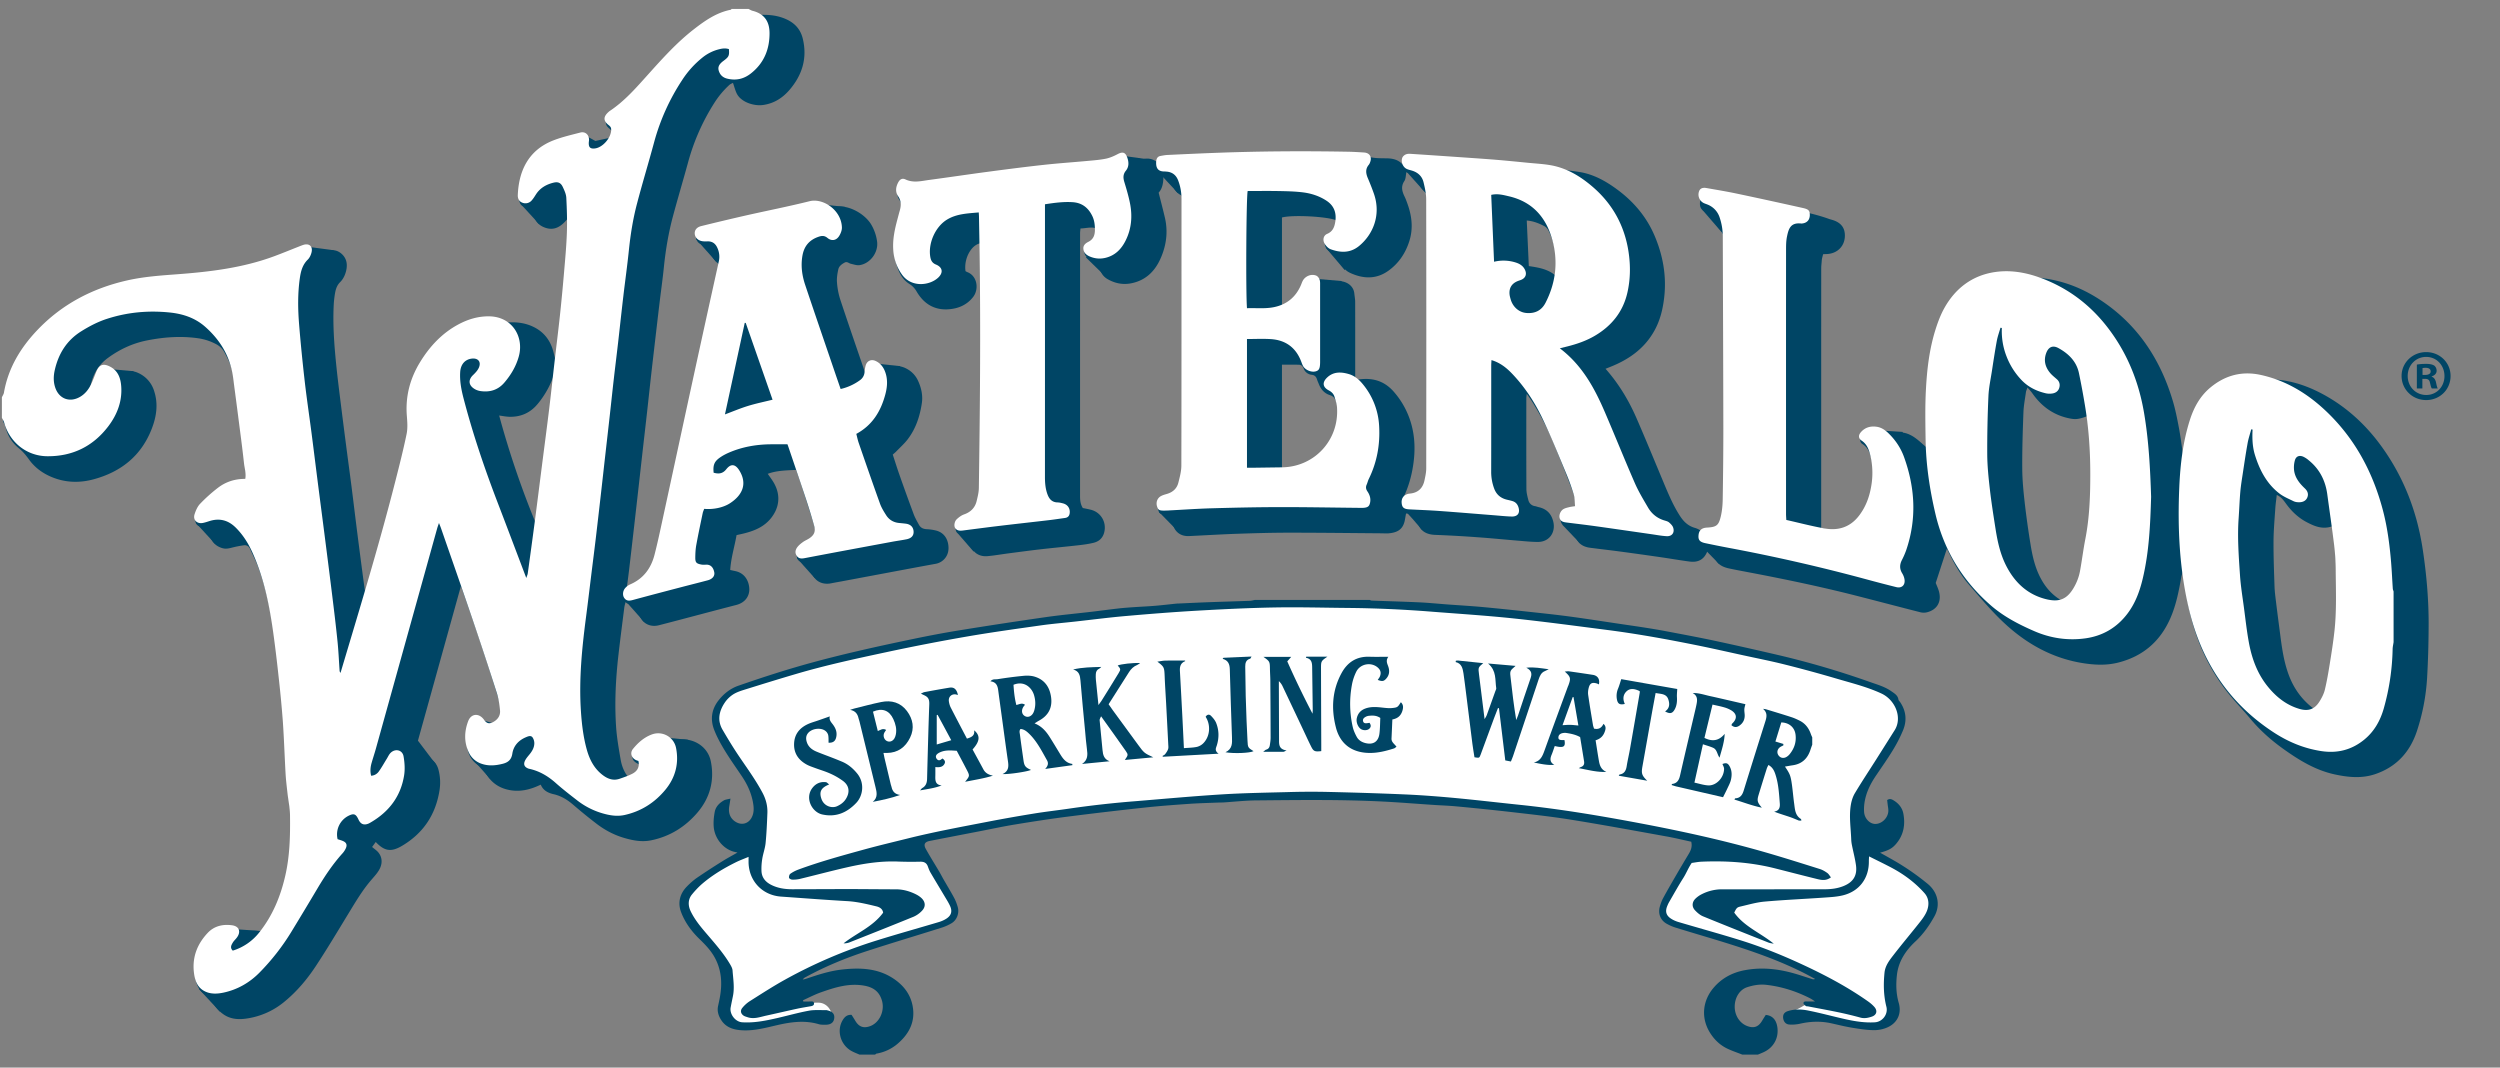 <?xml version="1.0" encoding="UTF-8"?> <svg xmlns="http://www.w3.org/2000/svg" width="198.422" height="84.735" viewBox="0 0 198.422 84.735"><rect x="0" y="0" width="198.422" height="84.735" fill="#808080" stroke="none"/><defs><clipPath id="vryfa"><path d="M.15 83.702V.707H194.5v82.995z"></path></clipPath></defs><g><g><g><g></g><g clip-path="url(#vryfa)"><path fill="#fff" d="M99.61 47.805h9.19c.154.022.308.057.463.063 1.21.047 2.421.07 3.63.138 1.174.066 2.345.176 3.517.269.874.069 1.75.125 2.62.215 1.348.14 2.693.295 4.037.462 1.358.168 2.714.352 4.07.541.912.128 1.823.275 2.734.42 1 .16 2.003.306 2.997.498 1.546.298 3.089.615 4.626.952 2.074.456 4.153.897 6.188 1.508 1.72.516 3.428 1.071 5.136 1.627.754.244 1.439.55 1.84 1.346.348.69.5 1.341.189 2.048-.23.522-.487 1.037-.784 1.524-.415.68-.883 1.326-1.317 1.994-.2.306-.394.619-.553.947-.324.668-.505 1.372-.443 2.124.05.606.505 1.087 1.054 1.108.644.025 1.244-.526 1.263-1.175.007-.254-.024-.51-.039-.782.36.16.597.405.75.737.167.362.17.743.136 1.126-.084.957-.682 1.677-1.59 1.926-.046.012-.098.008-.14.026-.172.076-.212.249-.082.386.063.067.15.114.231.16.385.221.773.436 1.157.658.867.5 1.69 1.067 2.441 1.726.664.583.876 1.39.449 2.184-.418.777-.917 1.487-1.57 2.084-1.166 1.062-1.619 2.398-1.485 3.947.032.362.116.721.191 1.079.152.718-.18 1.482-.805 1.712-.478.175-.987.28-1.502.191a33.609 33.609 0 0 1-2.101-.41c-1.147-.271-2.29-.389-3.446-.066-.15.042-.317.028-.475.036-.217.01-.376-.083-.44-.292-.073-.237.085-.35.268-.44.355-.176.724-.33 1.062-.536.2-.12.383-.195.617-.184.191.01.453.099.51-.2.048-.25-.191-.302-.35-.389-.803-.433-1.657-.73-2.54-.945-.78-.19-1.569-.255-2.365-.092-.302.062-.58.165-.82.363-.853.707-.942 2.311.174 3.076.616.422 1.374.249 1.757-.397.07-.118.154-.228.234-.346.422.184.533.536.578.9.118.954-.66 1.798-1.696 1.855-1.057.057-2-.283-2.746-1.006-.993-.962-1.377-2.283-.503-3.64.62-.963 1.555-1.442 2.629-1.664 1.291-.268 2.565-.088 3.82.272.149.043.265.084.299.258.055.283.278.392.526.406.406.023.782.117 1.146.3.238.118.407.06.493-.113.084-.166.027-.334-.208-.469-.205-.117-.436-.19-.652-.288-.081-.037-.202-.075-.223-.14-.077-.235-.287-.29-.465-.378a30.496 30.496 0 0 0-4.317-1.77c-1.936-.622-3.882-1.21-5.822-1.819a3.809 3.809 0 0 1-.743-.306c-.446-.253-.603-.682-.452-1.175a3.32 3.32 0 0 1 .243-.619 49.7 49.7 0 0 1 .855-1.489c.21-.355.44-.698.646-1.054.2-.343.366-.706.574-1.043.16-.26.193-.535.19-.824-.002-.2-.098-.33-.3-.372-.326-.069-.65-.143-.977-.205-1.197-.23-2.394-.468-3.594-.681-1.644-.292-3.289-.584-4.939-.837-1.304-.2-2.616-.356-3.927-.508-1.47-.17-2.943-.316-4.415-.464-.49-.05-.984-.067-1.476-.11-.536-.047-1.07-.123-1.607-.156-.827-.05-1.655-.077-2.483-.112-1.48-.061-2.961-.17-4.442-.17-2.533-.004-5.068-.105-7.601.072-1 .07-2.003.078-3.004.115a3.63 3.63 0 0 0-.19.01c-.63.056-1.259.118-1.889.166-.664.051-1.331.078-1.995.137-.761.066-1.52.148-2.28.237-1.804.211-3.612.394-5.41.656-1.978.288-3.947.635-5.915.986-1.466.26-2.924.566-4.385.855-.303.06-.462.221-.431.517.022.211.11.428.216.616.343.607.712 1.2 1.063 1.802.352.605.701 1.21 1.034 1.826.128.236.23.492.295.75.04.157.014.345-.03.506-.128.472-.514.66-.937.79-.957.293-1.913.59-2.874.871-2.856.832-5.65 1.825-8.313 3.167-.185.093-.375.176-.554.28-.264.154-.296.353-.124.652.137.237.312.288.56.129.24-.155.458-.344.695-.506.166-.114.335-.25.523-.3.752-.2 1.503-.434 2.27-.533.949-.123 1.908-.1 2.829.248 1.01.381 1.818.987 2.233 2.021.167.418.255.848.178 1.308-.33 1.972-2.3 2.955-3.835 2.785-.998-.11-1.698-.96-1.564-1.876.053-.36.173-.703.588-.87.09.141.168.257.24.377.378.631 1.159.785 1.766.351 1.028-.734.943-2.102.416-2.767-.223-.281-.483-.527-.848-.581-.5-.075-1.01-.174-1.51-.149-.68.035-1.338.24-1.999.42-.795.219-1.462.784-2.32.82-.08.004-.21.171-.215.268-.006.097.096.262.185.291.353.114.753.177 1.062-.035.258-.176.503-.171.765-.16.572.022 1.04.552 1.01 1.12-.013.267-.14.416-.412.423a2.358 2.358 0 0 1-.613-.06 6.003 6.003 0 0 0-2.374-.095c-.641.102-1.27.28-1.911.394-.546.097-1.099.202-1.65.21-.486.008-.987-.076-1.376-.433-.453-.415-.61-.926-.43-1.516.238-.78.22-1.574.125-2.364-.13-1.076-.7-1.928-1.476-2.651-.636-.593-1.13-1.286-1.532-2.052-.433-.825-.238-1.533.38-2.116.55-.517 1.192-.945 1.826-1.363.607-.4 1.256-.735 1.885-1.102.138-.08.295-.164.253-.36-.037-.174-.197-.175-.339-.207a1.678 1.678 0 0 1-.935-.54c-.528-.621-.725-1.348-.583-2.14.089-.495.353-.901.889-1.093-.025.165-.054.303-.064.443-.01.143-.011.288.001.43.052.57.624 1.074 1.215 1.079.527.004 1.04-.448 1.084-1.016.029-.36.005-.734-.054-1.091-.122-.734-.458-1.384-.87-1.997-.446-.66-.911-1.31-1.323-1.99a12.703 12.703 0 0 1-.87-1.695c-.256-.617-.193-1.242.167-1.828.308-.502.716-.901 1.244-1.151.412-.195.852-.33 1.282-.487 2.313-.842 4.677-1.515 7.065-2.098 1.717-.419 3.438-.82 5.17-1.171 2.014-.408 4.04-.765 6.065-1.116a91.36 91.36 0 0 1 3.919-.596c2.383-.308 4.77-.598 7.158-.87 1.136-.129 2.278-.204 3.418-.294.9-.071 1.801-.144 2.703-.187 1.112-.053 2.225-.078 3.338-.112.303-.01.606-.003.909-.016.106-.005.21-.046.315-.07"></path></g><g clip-path="url(#vryfa)"><path fill="#004565" d="M108.704 47.614c.059.019.117.053.176.055 1.258.047 2.516.08 3.773.139.745.035 1.489.11 2.233.166.968.072 1.938.126 2.904.217 1.427.134 2.853.289 4.278.444.919.1 1.838.203 2.753.33 1.213.166 2.423.356 3.635.536.709.106 1.418.205 2.125.317.577.09 1.153.187 1.726.296 1.249.238 2.5.469 3.742.734 1.634.35 3.263.72 4.89 1.096a68.795 68.795 0 0 1 7.486 2.188c.58.206 1.176.37 1.688.732.246.174.516.32.565.666.01.07.088.13.133.195.476.7.55 1.46.236 2.227a11.348 11.348 0 0 1-.827 1.61c-.422.693-.894 1.357-1.348 2.031-.413.614-.738 1.268-.87 2-.05.279-.072.571-.051.854.037.532.463.957.904.948.515-.01.998-.486 1.02-1.023.007-.172-.034-.347-.054-.52l-.04-.35c.206-.143.363-.068.516.025.4.244.685.593.77 1.05.163.868.027 1.683-.561 2.38-.322.382-.588.526-1.285.72.43.242.842.469 1.248.706a19.843 19.843 0 0 1 2.52 1.76c.798.65 1.057 1.66.537 2.596-.41.737-.89 1.412-1.509 1.99-.772.723-1.338 1.575-1.46 2.65-.083.743-.07 1.482.144 2.22.226.776-.051 1.49-.75 1.87-.346.19-.783.292-1.18.293-.6.001-1.202-.1-1.797-.197-.547-.09-1.086-.226-1.627-.347-.841-.186-1.675-.154-2.512.04a3 3 0 0 1-.804.059c-.283-.012-.46-.21-.501-.488-.042-.285.071-.483.373-.579.529-.17 1.08-.15 1.607-.045.966.192 1.917.453 2.878.67.794.18 1.595.314 2.414.265.609-.036 1.07-.642.919-1.236-.227-.893-.24-1.792-.15-2.7.054-.551.379-.972.695-1.38.698-.904 1.435-1.777 2.142-2.673.203-.258.401-.536.523-.836.172-.422.212-.98-.191-1.433-.758-.851-1.66-1.512-2.663-2.04-.557-.294-1.125-.567-1.732-.871-.007.172-.017.279-.016.386.017 1.334-.744 2.374-2.042 2.7-.489.124-1.006.148-1.513.184-1.575.11-3.152.179-4.724.318-.645.057-1.28.245-1.915.392-.278.064-.316.128-.491.482.804 1.121 2.097 1.617 3.142 2.47-.145-.031-.297-.042-.433-.096-1.73-.686-3.461-1.37-5.183-2.078-.24-.098-.458-.289-.64-.481-.256-.273-.245-.631.017-.904a2 2 0 0 1 .54-.383 3.536 3.536 0 0 1 1.61-.378c2.712.003 5.425-.002 8.137-.004.513 0 1.016-.063 1.496-.259.764-.312 1.09-.836.976-1.653-.072-.517-.207-1.025-.31-1.539a2.872 2.872 0 0 1-.065-.461c-.03-.923-.184-1.846-.035-2.766.053-.323.154-.66.32-.939.53-.888 1.103-1.751 1.657-2.625.503-.793 1.003-1.587 1.504-2.381.628-.995.053-2.4-1.05-2.912-1.146-.531-2.366-.828-3.566-1.183a102.346 102.346 0 0 0-4.1-1.118c-1.092-.275-2.2-.492-3.301-.733-1.21-.264-2.417-.54-3.63-.786-2.372-.48-4.752-.914-7.153-1.223-2.489-.32-4.976-.656-7.472-.92-2.139-.225-4.287-.362-6.432-.53a95.42 95.42 0 0 0-6.64-.299c-1.947-.016-3.894-.073-5.839-.039-2.04.037-4.08.136-6.118.252-1.91.11-3.817.26-5.723.428-1.345.117-2.686.293-4.03.441-.912.102-1.829.177-2.738.306-1.964.279-3.93.55-5.884.889-2.098.364-4.19.77-6.273 1.216-2.42.519-4.84 1.039-7.217 1.738-1.35.397-2.695.813-4.04 1.232-.332.103-.676.21-.968.391a2.32 2.32 0 0 0-.678.66c-.454.674-.612 1.408-.175 2.156.417.714.846 1.424 1.31 2.109.642.95 1.32 1.876 1.86 2.892.27.507.409 1.04.387 1.606-.03.795-.065 1.592-.142 2.384-.042.42-.197.827-.264 1.246a4.75 4.75 0 0 0-.062.994c.026.505.321.85.765 1.075.524.266 1.088.35 1.667.35 1.531-.001 3.063-.013 4.595-.012 1.212 0 2.424.019 3.637.018.555 0 1.07.142 1.562.382.17.082.337.187.473.316.325.31.346.693.032 1.012a2.049 2.049 0 0 1-.654.463c-1.693.693-3.395 1.365-5.096 2.04a1.207 1.207 0 0 1-.468.075c1.04-.819 2.322-1.313 3.142-2.433-.047-.308-.275-.44-.547-.505-.758-.182-1.512-.366-2.299-.412-1.75-.1-3.499-.236-5.248-.359-1.527-.106-2.608-1.285-2.588-2.818v-.336c-.347.146-.666.262-.97.41-.996.491-1.947 1.059-2.786 1.793a7.137 7.137 0 0 0-.718.76c-.355.416-.328.92-.12 1.352.362.757.925 1.389 1.47 2.025.597.698 1.195 1.397 1.663 2.192.088.15.18.32.191.486.049.681.17 1.364.027 2.048-.06.294-.122.588-.177.883-.101.53.37 1.143.91 1.179.95.063 1.871-.125 2.788-.336.836-.192 1.664-.427 2.506-.583.448-.083.919-.037 1.38-.048.015 0 .031.004.047.007.433.092.621.287.592.617-.032.356-.273.544-.71.538-.175-.002-.358.005-.522-.044-1.094-.325-2.17-.181-3.255.065-.911.208-1.823.467-2.771.422-.685-.031-1.325-.194-1.727-.832-.219-.347-.326-.714-.232-1.125a15.5 15.5 0 0 0 .135-.652c.205-1.107.14-2.183-.417-3.187-.31-.56-.75-1.012-1.208-1.457-.627-.609-1.151-1.32-1.455-2.139-.273-.735-.098-1.447.462-2.02.255-.261.532-.509.831-.714a59.744 59.744 0 0 1 2.022-1.314c.36-.225.735-.424 1.165-.669-.136-.032-.23-.05-.321-.076-.824-.236-1.496-1.053-1.567-1.98-.03-.389.01-.794.084-1.18.079-.41.37-.7.727-.905.126-.071.287-.08.52-.141-.038.246-.06.41-.09.572-.104.549.06.987.473 1.256.5.325 1.062.172 1.32-.367.19-.394.151-.81.072-1.22-.142-.728-.45-1.388-.863-2.003-.462-.688-.945-1.364-1.375-2.071-.32-.529-.624-1.079-.842-1.655-.305-.808-.196-1.595.35-2.297.42-.54.944-.952 1.587-1.176 1.949-.677 3.911-1.312 5.905-1.853 2.636-.716 5.302-1.301 7.974-1.858 1.253-.261 2.513-.5 3.777-.703 2.243-.363 4.489-.706 6.738-1.028 1.213-.174 2.436-.285 3.654-.428.71-.084 1.418-.181 2.127-.262.395-.045.793-.072 1.19-.1.57-.039 1.142-.063 1.713-.11.567-.048 1.132-.116 1.699-.174.047-.005.095-.004.143-.006.793-.035 1.586-.074 2.38-.104 1.096-.04 2.193-.07 3.29-.112.137-.005.275-.046.412-.071z"></path></g><g clip-path="url(#vryfa)"><path fill="#004565" d="M138.283 83.702c-.407-.161-.827-.298-1.22-.49-.569-.28-1.013-.712-1.348-1.254-.712-1.15-.602-2.508.285-3.554.657-.774 1.507-1.22 2.487-1.403 1.307-.245 2.6-.112 3.873.247.49.139.971.304 1.457.457.07.022.143.04.245-.007-.27-.146-.539-.297-.812-.436-1.847-.939-3.79-1.64-5.759-2.267-1.468-.468-2.95-.892-4.423-1.347a3.706 3.706 0 0 1-.825-.354c-.467-.284-.656-.8-.507-1.326.068-.243.156-.487.277-.708.35-.642.718-1.275 1.085-1.908.31-.534.627-1.065.945-1.596.167-.28.282-.569.188-.95-.648-.139-1.308-.301-1.976-.421-2.514-.453-5.027-.918-7.548-1.324-1.587-.256-3.186-.428-4.783-.613a216.53 216.53 0 0 0-4.323-.446c-.6-.058-1.205-.075-1.807-.116-1.332-.088-2.662-.197-3.995-.266-3.363-.173-6.729-.124-10.093-.093-.872.007-1.742.107-2.612.163-.112.007-.224.001-.335.006-.794.033-1.589.05-2.38.105-1.17.082-2.34.167-3.506.293a309.95 309.95 0 0 0-6.124.72c-1.404.18-2.804.397-4.2.627-.95.155-1.893.36-2.838.543-1.307.254-2.615.504-3.922.761-.4.079-.507.28-.305.641.339.609.71 1.199 1.066 1.799.113.191.212.391.323.584.285.497.583.987.854 1.491.126.236.224.494.294.753.125.463-.072 1-.484 1.255a3.844 3.844 0 0 1-.865.38c-1.94.613-3.889 1.194-5.823 1.823-1.694.551-3.341 1.225-4.907 2.082a.57.57 0 0 0-.232.195c.085-.02.174-.032.257-.06.935-.316 1.874-.627 2.86-.737 1.465-.163 2.902-.11 4.173.778.73.511 1.251 1.187 1.427 2.076.242 1.217-.227 2.192-1.12 2.979a3.462 3.462 0 0 1-1.74.84c-.04.007-.074.052-.11.078h-1.245c-.216-.097-.44-.179-.646-.295-.868-.495-1.178-1.617-.683-2.439.155-.258.354-.445.707-.42.097.155.2.312.295.474.283.477.653.612 1.171.424.743-.27 1.179-1.2.946-2.02-.2-.704-.663-1.06-1.395-1.193-1.215-.222-2.333.134-3.445.525-.488.171-.951.417-1.426.63l.024.1c.179 0 .357.004.536-.002.13-.004.288-.03.31.135.023.184-.137.222-.286.248-.361.063-.724.12-1.081.198-.807.175-1.61.365-2.418.54-.493.107-.98.303-1.498.124-.104-.036-.218-.063-.307-.124-.228-.156-.276-.403-.095-.617a2.53 2.53 0 0 1 .562-.511c.942-.594 1.876-1.203 2.85-1.74a38.832 38.832 0 0 1 7.17-3.071c1.668-.522 3.353-.99 5.027-1.49.21-.064.42-.156.6-.277.378-.253.465-.575.277-.992-.11-.244-.255-.473-.392-.703-.387-.652-.782-1.3-1.164-1.955-.09-.154-.152-.327-.214-.495-.106-.284-.311-.369-.6-.364a28.38 28.38 0 0 1-1.722-.01c-1.382-.06-2.733.148-4.07.452-1.257.286-2.503.62-3.756.923a2.388 2.388 0 0 1-.61.058c-.09-.002-.241-.08-.253-.143-.019-.1.024-.265.1-.32.19-.135.406-.248.626-.33 1.697-.627 3.442-1.104 5.184-1.585 1.163-.321 2.338-.598 3.51-.89 2.092-.523 4.214-.913 6.33-1.323 1.232-.239 2.468-.456 3.707-.657.952-.154 1.912-.26 2.867-.402a80.366 80.366 0 0 1 5.205-.578c2.27-.188 4.54-.395 6.814-.537 1.718-.107 3.441-.136 5.163-.18a61.621 61.621 0 0 1 3.061-.02c2.104.048 4.208.11 6.311.202 1.32.058 2.64.16 3.958.282 1.71.16 3.418.363 5.127.54 3.226.334 6.421.872 9.605 1.473 3.309.625 6.597 1.347 9.835 2.276 1.477.424 2.942.89 4.409 1.35.208.065.407.182.587.31.116.08.19.222.294.351-.363.277-.715.225-1.05.144-1.128-.275-2.251-.569-3.377-.854-1.915-.486-3.863-.616-5.83-.533-.268.01-.535.066-.792.1-.27.39-.426.812-.666 1.19-.399.628-.76 1.282-1.133 1.926-.055.095-.1.198-.142.3-.175.423-.097.741.28.994.181.121.39.214.6.276 1.646.488 3.301.942 4.94 1.453 1.838.572 3.615 1.309 5.355 2.135 1.653.785 3.256 1.655 4.754 2.71.181.128.356.273.503.438.278.312.191.65-.207.78-.284.093-.576.16-.89.074a29.499 29.499 0 0 0-1.713-.415c-.81-.17-1.624-.317-2.436-.473-.062-.012-.141.002-.185-.032-.08-.06-.192-.15-.191-.226.002-.133.136-.143.257-.138.19.007.38.001.663.001-.159-.104-.248-.174-.347-.225-1.113-.573-2.288-.954-3.534-1.094-.514-.058-1.021.03-1.506.188-.605.197-.99.834-.99 1.546 0 .685.383 1.292.959 1.524.544.218.92.093 1.213-.401.096-.162.199-.32.292-.469.517.047.824.372.916.946.134.836-.254 1.598-1.014 1.977-.17.084-.346.151-.52.226h-1.245"></path></g><g clip-path="url(#vryfa)"><path fill="#004565" d="M142.783 65.131c-.244-.097-.484-.205-.732-.289-.404-.137-.814-.259-1.24-.422.401-.07.475-.322.45-.656-.058-.73-.097-1.463-.308-2.17-.1-.331-.212-.672-.596-.879-.047.1-.1.188-.13.283-.22.698-.437 1.396-.65 2.096-.136.45-.101.59.26 1.011-.786-.16-1.469-.432-2.175-.643.028-.05.042-.1.057-.1.404-.014.569-.27.677-.619a802.643 802.643 0 0 1 1.723-5.507c.115-.363.157-.689-.194-.978.083.013.17.016.25.04.669.203 1.339.404 2.004.62.226.072.444.174.657.28.452.226.731.601.893 1.073.03.087.071.17.107.255v.575c-.046.131-.096.262-.138.394-.222.701-.672 1.14-1.418 1.245-.201.028-.4.067-.609.103.394.586.447.704.55 1.421.07.504.11 1.013.18 1.517.062.452.073.933.532 1.218.03.018.028.087.041.132zm-1.242-6.087l.004.114c-.095.052-.2.092-.283.157-.21.166-.25.43-.106.635.148.21.393.266.63.13a.936.936 0 0 0 .25-.213c.368-.448.544-.958.476-1.543-.067-.585-.5-.97-1.134-.986l-.466 1.516.63.19"></path></g><g clip-path="url(#vryfa)"><path fill="#004565" d="M119.919 60.44l-.447-.087-.5-4.144-.081-.01c-.108.278-.22.557-.323.837-.353.955-.7 1.912-1.055 2.866-.1.268-.107.265-.486.202-.054-.349-.118-.707-.164-1.067-.171-1.342-.336-2.685-.504-4.027-.066-.521-.128-1.043-.204-1.562-.06-.404-.154-.796-.611-.897-.006-.06-.013-.08-.007-.092.006-.012.025-.022.04-.024.046-.006.093-.014.14-.01.656.067 1.313.136 2.006.208-.412.35-.405.348-.332.917.148 1.152.287 2.305.438 3.524.074-.128.134-.206.167-.295.234-.642.462-1.287.691-1.931.027-.075.079-.156.068-.226-.103-.658.04-1.389-.65-1.962.783.069 1.46.128 2.185.19-.165.164-.334.264-.391.408-.06.148-.025.342-.005.513.125 1.122.258 2.244.447 3.378.047-.117.101-.232.141-.351.33-.98.646-1.964.988-2.939.118-.337.142-.618-.327-.865.383-.037.642-.016.9.007.265.025.528.07.88.116-.15.072-.225.114-.305.146-.302.12-.407.392-.5.663-.267.783-.522 1.57-.784 2.354-.417 1.252-.835 2.504-1.254 3.755-.04.119-.092.234-.161.406"></path></g><g clip-path="url(#vryfa)"><path fill="#004565" d="M80.44 54.35c.035.557.091 1.085.227 1.606.249-.06.451-.193.686-.017-.05.062-.092.106-.124.155-.186.288-.136.599.117.742.252.142.552.01.689-.305a1.26 1.26 0 0 0 .05-.133c.123-.41.105-.82-.014-1.224-.176-.596-.777-1.173-1.632-.823m4.674 6.38l-2.159.299c.206-.222.289-.433.144-.689-.423-.748-.806-1.522-1.44-2.128-.188-.178-.384-.334-.659-.355-.126.148-.064.312-.045.46.085.679.184 1.356.28 2.033.062.445.156.562.596.757-.302.138-1.744.358-2.262.33.505-.234.493-.613.432-1.027-.16-1.086-.302-2.174-.451-3.262-.108-.788-.217-1.576-.322-2.365-.047-.354-.158-.655-.615-.707.172-.211.383-.143.55-.169a33.784 33.784 0 0 1 2.082-.269c.296-.027.617-.016.896.073.78.246 1.176.836 1.284 1.625.114.838-.217 1.457-.959 1.86-.109.06-.212.13-.354.217.567.223.915.63 1.206 1.09.281.443.55.895.823 1.344.227.374.478.72.967.783l.006.1"></path></g><g clip-path="url(#vryfa)"><path fill="#004565" d="M109.35 53.965c.07-.111.134-.185.169-.27.121-.292.06-.52-.181-.725-.514-.436-1.361-.294-1.684.326a3.94 3.94 0 0 0-.366 1.126 8.26 8.26 0 0 0 .077 3.274c.062.273.183.541.318.789.142.26.388.416.68.49.62.16 1.038-.102 1.12-.74.053-.421.05-.851.07-1.253-.317-.214-.619-.197-.92-.168a.691.691 0 0 0-.268.094c-.13.075-.227.186-.175.35.05.155.184.155.317.14.06-.007.12-.019.188-.03.127.175.139.328-.018.473-.154.143-.472.15-.669.019-.235-.158-.386-.551-.322-.85.08-.37.296-.625.65-.764.48-.188.97-.13 1.463-.076.235.026.477.049.71.024.415-.044.43-.07.676-.46.185.179.201.375.142.608-.105.411-.343.674-.817.761-.022.503-.042 1.008-.067 1.513-.013.287.23.428.395.651-.08.056-.134.115-.2.136-.638.203-1.286.368-1.962.357-1.396-.022-2.318-.728-2.65-2.035-.377-1.482-.295-2.936.453-4.305.475-.87 1.2-1.332 2.218-1.295.472.017.944.003 1.493.003-.203.284-.106.502-.023.722.139.37.125.718-.156 1.024-.187.204-.31.223-.662.091"></path></g><g clip-path="url(#vryfa)"><path fill="#004565" d="M87.391 56.85c-.055.144-.122.23-.115.31.07.793.158 1.584.23 2.377.034.385.122.722.561.883l-2.188.214c.473-.306.453-.735.388-1.195-.064-.456-.096-.918-.14-1.378-.126-1.347-.262-2.694-.371-4.044-.034-.408-.103-.754-.583-.88.744-.18 1.48-.182 2.233-.203-.05.044-.092.104-.15.13-.202.089-.277.253-.284.457-.006.143-.007.288.007.43.063.65.131 1.298.204 2.008.102-.141.178-.234.241-.335.455-.73.913-1.459 1.357-2.195.185-.306.17-.332-.07-.61.251-.113 1.219-.223 1.783-.194-.107.07-.167.126-.239.155-.278.112-.484.31-.64.555-.542.844-1.076 1.693-1.625 2.56.115.166.22.323.331.476.668.913 1.338 1.825 2.006 2.74.474.649.49.664 1.207.996l-2.257.211c.259-.376.283-.413.084-.699-.635-.914-1.289-1.814-1.97-2.768"></path></g><g clip-path="url(#vryfa)"><path fill="#004565" d="M103.676 52.118h1.68c-.505.35-.51.35-.509.964.005 2.01.013 4.018.02 6.027v.507c-.514.058-.611.021-.805-.367-.249-.498-.478-1.005-.716-1.508-.51-1.079-1.02-2.158-1.531-3.235a1.293 1.293 0 0 0-.313-.445v.455l.014 4.161c.001.387-.034.79.598.886-.165.073-.203.103-.24.104-.508.003-1.017.002-1.618.002.129-.094.178-.155.24-.171.18-.049.262-.176.287-.343.031-.203.065-.408.064-.613a814.648 814.648 0 0 0-.022-4.495c-.002-.303-.024-.605-.03-.908-.01-.64-.007-.64-.517-1.004h2.204l-.313.357a70.958 70.958 0 0 0 2.005 4.154c.005-.109.017-.217.016-.326-.014-1.116-.03-2.231-.045-3.347-.004-.35-.034-.683-.496-.766z"></path></g><g clip-path="url(#vryfa)"><path fill="#004565" d="M75.5 58.75c-.196-.366-.375-.701-.556-1.036l-.53-.982-.066.028v2.33c.386-.115.748-.22 1.153-.34m1.243-.125c.361-.113.635-.232.573-.66.504.42.459.87-.125 1.519.282.519.573 1.048.858 1.58.161.3.427.436.76.5-.713.222-1.433.329-2.211.487.378-.47.381-.47.122-.97-.255-.494-.518-.984-.786-1.492-.416-.025-.827-.068-1.227.08-.116.044-.237.102-.328.184-.117.107-.132.253-.028.387.093.12.21.133.335.045.037-.026.071-.053.112-.084.153.1.255.232.174.4-.138.29-.408.315-.735.28 0 .24.004.477-.002.713-.008.351-.007.692.502.747-.553.214-1.088.278-1.715.393.103-.11.132-.162.176-.186.283-.16.374-.414.382-.72.029-1.148.06-2.295.093-3.442.024-.813.05-1.625.08-2.437.008-.23.005-.463-.171-.624-.121-.11-.292-.165-.494-.273.114-.049.2-.104.291-.122a92.262 92.262 0 0 1 1.972-.351c.364-.06.577.12.678.58-.087-.02-.154-.046-.222-.05-.311-.021-.541.22-.498.544.024.171.07.348.148.501.418.82.849 1.635 1.286 2.47"></path></g><g clip-path="url(#vryfa)"><path fill="#004565" d="M125.275 57.584l-.388-2.26-.065.006-.806 2.228c.236-.012.422-.032.608-.027.2.004.4.032.65.053m1.366 1.171c.093.578.174 1.128.271 1.676.064.356.198.675.588.833-.748.038-1.454-.161-2.192-.296.057-.03.111-.069.171-.09.223-.076.282-.24.248-.452-.103-.642-.209-1.284-.313-1.922-.353-.2-.725-.272-1.102-.33a.713.713 0 0 0-.143-.006c-.3.014-.474.144-.48.359-.005.18.103.228.481.211.103.537-.062.645-.77.473-.083.232-.157.472-.253.703-.13.314-.143.588.217.791-.56.046-1.082-.078-1.628-.187.544-.117.7-.533.858-.971.608-1.69 1.231-3.373 1.849-5.058.01-.03.028-.057.039-.087.209-.572.184-.677-.288-1.102.135-.008.236-.031.333-.018.63.088 1.258.182 1.887.278.393.06.58.34.49.76-.06-.026-.11-.057-.165-.074-.365-.11-.549-.024-.642.34-.047.18-.071.38-.045.563.115.803.251 1.602.383 2.401.016.092.053.18.083.28.346.079.588-.037.75-.38.176.162.192.324.134.525-.11.377-.32.651-.76.78"></path></g><g clip-path="url(#vryfa)"><path fill="#004565" d="M135.16 59.07l-.676 3.046c.392.083.74.201 1.094.22.632.035 1.248-.604 1.26-1.31.002-.13-.083-.26-.128-.389.294-.113.424-.074.568.185.19.34.188.71.104 1.07-.056.244-.184.472-.29.702-.102.222-.216.438-.336.68l-3.717-.856c-.122-.029-.24-.072-.362-.109.012-.035.018-.084.03-.086.395-.046.551-.298.633-.66.366-1.612.747-3.22 1.122-4.83.065-.279.135-.556.19-.837.068-.34.093-.674-.307-.89.5-.014.938.148 1.387.245.467.1.93.21 1.396.316l1.403.324c-.029.128-.075.257-.084.39-.01.141.015.285.025.428.024.362-.104.656-.398.871-.217.16-.431.173-.653-.022.023-.05.03-.1.06-.128.405-.38.39-.757-.065-1.045a2.27 2.27 0 0 0-.567-.243c-.288-.085-.585-.14-.929-.22l-.641 2.644c.634.318 1.154.23 1.607-.32-.026.665-.236 1.263-.407 1.887-.195-.257-.188-.634-.505-.778-.243-.11-.505-.178-.815-.284"></path></g><g clip-path="url(#vryfa)"><path fill="#004565" d="M70.332 57.934c-.052.078-.11.149-.15.229-.115.241-.015.543.211.653.218.105.468.018.604-.225.053-.095.087-.205.107-.312.08-.424-.026-.822-.2-1.202-.322-.703-.89-.91-1.616-.593l.383 1.538c.215-.083.401-.248.661-.088m1.105 5.161c-.707.252-1.422.404-2.166.548.413-.342.322-.746.217-1.169-.43-1.74-.85-3.484-1.275-5.226-.019-.077-.053-.15-.069-.227-.076-.363-.262-.61-.672-.679.114-.037.227-.083.343-.111.71-.175 1.414-.368 2.13-.513.809-.164 1.529.037 2.039.716.482.642.612 1.364.25 2.109-.366.759-.963 1.208-1.839 1.218h-.274c.03.152.05.27.077.385l.507 2.13c.015.062.044.12.056.183.073.363.282.582.676.636"></path></g><g clip-path="url(#vryfa)"><path fill="#004565" d="M65.811 62.262c-.66.258-.806.593-.614 1.146.208.596.836.76 1.23.585.3-.134.549-.317.721-.6.317-.522.259-1.03-.226-1.4a5.355 5.355 0 0 0-1.028-.595c-.389-.177-.805-.296-1.206-.445-.224-.083-.454-.157-.662-.271-.65-.357-1.03-.893-1-1.662.028-.748.437-1.244 1.094-1.548.258-.12.538-.192.807-.287.3-.104.599-.21.935-.328-.07.244.064.419.206.597.223.283.373.595.317.97-.056.384-.243.54-.622.525-.008-.21.01-.426-.035-.626a.627.627 0 0 0-.244-.333c-.366-.257-1.022-.166-1.322.163-.207.226-.213.487-.122.76.126.377.415.597.764.742.425.176.86.332 1.29.5.237.092.472.188.707.285.5.205.898.54 1.235.955.606.745.463 1.756-.07 2.324-.74.785-1.626 1.165-2.708.923-.831-.187-1.41-1.329-.756-2.133.27-.333.629-.483 1.057-.428.07.009.132.092.252.18"></path></g><g clip-path="url(#vryfa)"><path fill="#004565" d="M132.156 56.465c.373-.252.376-.611.25-.97-.158-.45-.592-.408-1.001-.492-.102.552-.206 1.095-.303 1.64-.248 1.392-.492 2.786-.742 4.178-.1.561-.059.72.378 1.144l-2.26-.397c.03-.048.044-.093.064-.096.38-.058.512-.315.567-.66.073-.455.18-.905.26-1.358.262-1.488.518-2.976.774-4.464.008-.046.001-.093.001-.135-.476-.232-.807-.222-1.06.029-.259.256-.302.603-.123.988-.383.087-.55.003-.623-.337a1.483 1.483 0 0 1 .09-.889c.098-.243.168-.498.25-.743 1.471.26 2.97.523 4.443.782-.01.222-.036.433-.025.641.021.358-.012.704-.198 1.016-.176.296-.372.328-.742.123"></path></g><g clip-path="url(#vryfa)"><path fill="#004565" d="M93.967 59.38c.383-.033.72-.032 1.04-.103a1.09 1.09 0 0 0 .522-.31c.516-.547.575-1.432.161-2.077.114-.188.283-.222.428-.074.163.166.325.358.409.57.23.58.235 1.18.05 1.778-.064.206-.2.41.14.656l-4.425.243-.021-.065c.07-.047.16-.081.208-.145.092-.122.185-.253.232-.396.039-.115.019-.252.012-.38a1253.05 1253.05 0 0 0-.171-3.294c-.038-.7-.086-1.4-.114-2.1-.029-.722-.038-.758-.581-1.169.227-.031.427-.078.628-.082.523-.011 1.047-.004 1.576-.004 0 .002.01.048.002.05-.357.142-.434.428-.415.774.065 1.161.127 2.323.188 3.485.044.858.085 1.717.13 2.644"></path></g><g clip-path="url(#vryfa)"><path fill="#004565" d="M97.1 52.208l2.23-.099c-.058.097-.073.16-.104.168-.326.09-.397.337-.393.628.01.782.02 1.563.038 2.343.015.653.041 1.306.067 1.959.02.525.048 1.05.074 1.575.027.551.032.558.48.837-.275.149-1.553.207-2.229.086.555-.26.535-.717.518-1.186-.065-1.8-.124-3.599-.173-5.399-.011-.4-.124-.71-.57-.831l.061-.08"></path></g><g clip-path="url(#vryfa)"><path fill="#004565" d="M42.52 41.522a71.873 71.873 0 0 1-2.902-8.542c.299.039.547.091.796.099.917.028 1.678-.311 2.262-1.02a7.208 7.208 0 0 0 1.307-2.367c-.402 3.956-.89 7.897-1.463 11.83zM58.162 1c-.02.022-.038.061-.062.066-1.132.22-2.065.837-2.922 1.554a34.195 34.195 0 0 0-2.31 2.147c-.708.712-1.368 1.472-2.038 2.221-.671.752-1.39 1.45-2.22 2.028-.13.09-.256.192-.362.31-.243.272-.212.593.066.836.33.288.33.288.221.75l-1.628.349c-.067-.097-.119-.197-.193-.275-.15-.157-.33-.246-.558-.18-.702.202-1.423.355-2.103.615-1.557.594-2.463 1.75-2.744 3.392a8.002 8.002 0 0 0-.104.805c-.048.7.357.974.988.68.043-.02.085-.042.159-.079-.08.792.026 1.505.854 1.83.822.322 1.402-.104 1.942-.815-.096 3.911-.576 7.677-1.042 11.453-.07-.29-.13-.584-.213-.87-.292-1.006-.94-1.68-1.925-2.027-.502-.177-1.02-.225-1.552-.204a2.765 2.765 0 0 1-.749-.082c-.785-.188-1.549-.115-2.302.144a6.3 6.3 0 0 0-2.24 1.342c-1.357 1.25-2.34 2.735-2.655 4.587a5.864 5.864 0 0 0-.078 1.519c.094.986-.064 1.929-.292 2.88-.871 3.634-1.874 7.232-2.928 10.817a.918.918 0 0 1-.175.353c-.075-.55-.152-1.1-.224-1.651-.151-1.152-.302-2.305-.448-3.457-.142-1.122-.275-2.245-.418-3.366-.14-1.09-.288-2.178-.43-3.267a578.27 578.27 0 0 1-.434-3.41c-.122-.98-.247-1.96-.347-2.941-.162-1.587-.286-3.177-.213-4.774a8.15 8.15 0 0 1 .098-.95c.057-.346.146-.672.418-.94.248-.247.399-.571.479-.922.11-.484.037-.935-.32-1.28-.345-.334-.775-.42-1.241-.244-.34.13-.684.249-1.046.38-.012-.095-.015-.173-.032-.249-.083-.363-.267-.48-.626-.36-.332.11-.653.251-.976.386-2.067.863-4.205 1.464-6.437 1.692-1.346.138-2.696.256-4.044.37-3.745.318-7.072 1.578-9.714 4.345-1.229 1.287-2.135 2.77-2.554 4.524-.063.266-.008.575-.24.791v1.628c.063.14.153.275.186.422.16.696.525 1.272 1.07 1.712.317.256.561.555.794.88.457.637 1.067 1.088 1.787 1.39 1.1.46 2.226.494 3.368.181 2.18-.597 3.77-1.876 4.596-4.016.375-.972.52-1.965.184-2.988a2.298 2.298 0 0 0-1.253-1.426c-.577-.274-1.107-.159-1.649.137-.092-.073-.186-.158-.291-.225a2.238 2.238 0 0 0-.38-.196c-.419-.162-.67-.067-.855.337-.139.303-.243.622-.38.927-.085.19-.202.367-.305.55.099-1.13.546-2.07 1.46-2.737.923-.674 1.945-1.15 3.069-1.376 1.352-.27 2.714-.372 4.087-.173.492.072.958.222 1.4.456.291.153.516.36.675.652.36.66.675 1.334.76 2.094.034.3.079.6.118.9.108.82.217 1.641.321 2.463.153 1.2.316 2.4.445 3.602.045.416.19.832.11 1.285a3.407 3.407 0 0 0-2.169.706c-.504.385-.981.815-1.42 1.273-.21.22-.343.536-.438.833-.142.447.198.775.668.683.161-.031.322-.07.516-.114-.014.13-.017.208-.032.283-.151.736.257 1.351.984 1.547.319.085.592-.017.883-.084a8.51 8.51 0 0 1 .793-.149c.23-.03.4.074.497.29.203.449.432.888.609 1.348.87 2.262 1.224 4.638 1.525 7.024.123.98.22 1.962.319 2.945.091.903.19 1.807.248 2.713.09 1.4.14 2.802.22 4.203.027.476.097.95.143 1.426.084.887.27 1.766.217 2.664-.03.51-.07 1.019-.083 1.529-.042 1.629-.422 3.18-1.058 4.674a8.723 8.723 0 0 1-1.081 1.886c-.62-.186-1.23-.11-1.711.041-.316-.133-.522-.277-.742-.302-.637-.07-1.264.036-1.738.491-.968.928-1.4 2.065-1.206 3.417.11.767.497 1.294 1.258 1.517.153.589.487 1.028.981 1.369.668.459 1.42.412 2.125.274a6.011 6.011 0 0 0 2.655-1.247c1.002-.812 1.826-1.788 2.53-2.852.92-1.395 1.776-2.834 2.646-4.262.531-.871 1.052-1.748 1.714-2.53.216-.254.45-.5.628-.78.332-.52.318-1.054-.02-1.465-.128-.155-.305-.268-.493-.429l.29-.397c.69.736 1.224.81 2.065.318 1.688-.99 2.678-2.461 2.99-4.383a3.951 3.951 0 0 0-.087-1.707c-.198-.713-.845-1.124-1.573-.99-.131.025-.262.055-.427.089l3.79-13.632c.072.188.116.288.151.392.478 1.383.966 2.762 1.426 4.15a208.52 208.52 0 0 1 1.467 4.589c.11.359.138.75.152 1.128.006.152-.085.372-.204.45-.27.178-.584.288-.891.43-.038-.046-.089-.089-.116-.143-.147-.294-.367-.505-.707-.475-.38.034-.585.305-.669.656-.07.293-.149.593-.153.89-.013.956.2 1.807 1.16 2.283.122.061.21.221.28.354.38.731.936 1.222 1.752 1.432.95.246 1.82.035 2.69-.382.185.452.557.653 1.02.758.602.136 1.11.451 1.577.858a41.19 41.19 0 0 0 1.78 1.448c.684.532 1.44.936 2.278 1.176.694.2 1.386.328 2.116.177 1.499-.31 2.726-1.085 3.693-2.233.972-1.156 1.335-2.525 1.036-4.023-.202-1.011-1.02-1.586-1.821-1.72a1.964 1.964 0 0 0-.911.051.713.713 0 0 1-.631-.062 1.478 1.478 0 0 0-.777-.214c-.26.005-.517.088-.763.248-.37.241-.722.525-1.04.834-.455.444-.351.833.248 1.087.024.01.038.048.057.073.02.616-.17.879-.802 1.08-.397-.427-.62-.955-.718-1.52-.152-.877-.307-1.76-.365-2.646-.124-1.898-.026-3.794.191-5.682.143-1.25.305-2.497.463-3.745.016-.132.058-.26.098-.43.398.364.763.01 1.153.04l-.06.26c-.22 1.004.562 1.79 1.555 1.535 2.047-.527 4.087-1.081 6.135-1.609.784-.202 1.052-.778 1.041-1.255-.015-.657-.375-1.28-1.106-1.433l-.41-.09c.06-.95.342-1.844.504-2.768.204-.046.39-.084.574-.13.833-.207 1.605-.518 2.163-1.22.67-.843.766-1.818.243-2.761-.144-.26-.33-.497-.504-.753.738-.274 1.498-.267 2.253-.315.175.514.341.978.491 1.447.345 1.075.694 2.148 1.017 3.23.158.526.033.793-.428 1.087-.16.103-.334.186-.499.281-.244.141-.425.34-.504.613-.118.407.187.736.604.662.195-.034.39-.073.617-.117-.019.124-.024.186-.038.246-.237 1.01.505 1.764 1.528 1.554.28-.057.563-.104.844-.157l5.44-1.02c.672-.126 1.345-.25 2.018-.372.497-.09 1-.537 1.004-1.234.004-.591-.263-1.22-.998-1.406a4.028 4.028 0 0 0-.754-.106c-.263-.016-.467-.116-.591-.343-.153-.278-.313-.556-.424-.852a171.536 171.536 0 0 1-1.12-3.096c-.19-.538-.359-1.082-.538-1.629.107-.095.194-.163.27-.242.308-.32.644-.618.913-.968.644-.842.967-1.824 1.123-2.86.092-.613-.035-1.209-.291-1.769a2.012 2.012 0 0 0-.77-.893c-.602-.372-1.115-.39-1.687.017l-.161.112c-.21-.184-.372-.368-.57-.49-.397-.247-.755-.093-.89.352a64.89 64.89 0 0 0-.089.297c-.064-.144-.093-.199-.113-.257-.637-1.866-1.284-3.73-1.902-5.603a5.862 5.862 0 0 1-.26-1.353c-.029-.342.03-.7.103-1.039.055-.257.27-.417.505-.544.201-.108.326.059.487.095.229.05.47.141.693.11.853-.121 1.515-1.025 1.394-1.882a3.594 3.594 0 0 0-.467-1.344c-.547-.92-2.033-1.708-3.039-1.336-.152.056-.38-.01-.543-.086-.41-.193-.816-.21-1.254-.111-2.357.532-4.719 1.05-7.077 1.578-.512.115-1.024.237-1.528.382-.44.127-.591.542-.357.9.134.207.343.28.57.302.154.015.311.003.487.003-.11.725.218 1.204.745 1.592-.141.64-.28 1.26-.415 1.88-.753 3.433-1.51 6.865-2.257 10.3-.692 3.186-1.369 6.375-2.06 9.561-.169.775-.295 1.564-.65 2.29-.426.874-1.096 1.453-2.039 1.727.064-.499.131-.986.19-1.474.143-1.218.283-2.436.423-3.654.118-1.028.234-2.057.35-3.085l.32-2.849c.115-1.012.233-2.025.346-3.038.108-.965.21-1.931.318-2.896.116-1.03.237-2.057.356-3.085.107-.918.213-1.835.324-2.752.11-.917.241-1.832.334-2.75.14-1.382.369-2.746.73-4.085.383-1.428.809-2.845 1.198-4.271a17.09 17.09 0 0 1 2.079-4.695A7.015 7.015 0 0 1 57.89 6.74c.081-.074.194-.113.284-.164.121.34.187.64.329.9.333.607 1.3.971 2.092.853.85-.127 1.523-.561 2.066-1.193 1.014-1.18 1.429-2.531 1.053-4.074-.211-.869-.797-1.374-1.625-1.66-.602-.207-1.212-.246-1.836-.216-.27.013-.53-.003-.75-.187zm2.845 30.063l-.243 1.106.648-.142-.292-.855c-.009-.023-.04-.039-.113-.109"></path></g><g clip-path="url(#vryfa)"><path fill="#004565" d="M101.747 37.381c1.052-.01 2.013-.209 2.808-.907.76-.667 1.292-1.488 1.542-2.475.174-.69.205-1.383-.027-2.07-.09-.265-.205-.47-.511-.566-.43-.134-.72-.453-.884-.879-.045-.119-.105-.233-.14-.354-.065-.22-.183-.355-.426-.383a.754.754 0 0 1-.642-.508c-.074-.193-.197-.288-.387-.291-.44-.008-.88-.003-1.333-.003zm78.957 1.902c-.043.387-.094.733-.117 1.081-.056.859-.135 1.719-.14 2.578-.007 1.195.039 2.391.078 3.586.014.413.068.826.118 1.237.108.884.225 1.768.34 2.652.134 1.042.285 2.08.644 3.076.371 1.03.957 1.903 1.805 2.596.13.106.278.19.408.276.398-.385.66-.77.775-1.296.171-.792.292-1.594.438-2.391.325-1.76.479-3.535.438-5.325-.012-.543.019-1.086-.01-1.627a128.687 128.687 0 0 0-.214-3.1c-.022-.278-.083-.554-.13-.866-.784.293-1.44.01-2.082-.33-.644-.343-1.16-.835-1.592-1.42-.197-.268-.378-.554-.76-.727zm-19.784-8.528c-.054.158-.108.259-.123.365-.074.536-.18 1.071-.2 1.61-.055 1.496-.104 2.994-.093 4.492.007.921.101 1.845.205 2.762a70.2 70.2 0 0 0 .458 3.26c.15.928.362 1.843.815 2.68.434.805 1.028 1.448 1.91 1.88.18-.166.386-.317.543-.507.317-.385.55-.826.651-1.315.164-.793.293-1.593.437-2.39.256-1.411.41-2.831.454-4.268a44.453 44.453 0 0 0-.134-4.775c-.038-.504-.12-1.006-.183-1.517-.724.265-.952.274-1.468.163-1.233-.264-2.168-.952-2.882-1.972-.108-.153-.24-.288-.39-.468zm-53.36-.588c1.294-.259 2.286.032 3.072.935.322.369.61.782.84 1.213.848 1.587.953 3.279.619 5.016a8.898 8.898 0 0 1-.667 2.085c-.077.164-.24.343-.095.596.12-.35.341-.524.68-.547.078-.005.153-.044.231-.057.422-.066.678-.32.823-.71.163-.437.242-.885.241-1.354-.003-7.018-.001-14.036-.002-21.054 0-.175.002-.351-.01-.526-.02-.257-.088-.47-.313-.658-.182-.151-.35-.41-.377-.638-.055-.472-.318-.652-.73-.724-.09-.016-.174-.051-.25-.074-.051.245-.04.517-.161.7-.294.44-.176.833.025 1.245.077.157.136.322.196.486.367.995.505 1.996.174 3.038-.31.978-.86 1.785-1.69 2.37-.947.668-1.975.624-2.993.157-.44-.201-.72-.57-.828-1.053l-.085-.354c-.16-.046-.308-.066-.434-.13-.167-.084-.343-.18-.469-.314-.335-.354-.26-.777.167-1.013.187-.103.35-.217.422-.43.097-.286.188-.571.145-.87-.666-.318-3.507-.469-4.343-.24v7.248c.767-.312 1.268-.837 1.588-1.548.066-.145.11-.302.19-.437.193-.327.537-.453.957-.383.361.061.358.354.406.617.003.015.013.029.029.063.065-.047.13-.087.19-.136.307-.258.675-.358 1.063-.374.697-.029 1.26.369 1.319.98.021.22.067.44.068.661.005 1.77.003 3.541.003 5.312zm13.78-9.049c.768.117 1.523.226 2.171.796.104-1.336-.042-2.535-.632-3.653a.815.815 0 0 0-.327-.322c-.421-.219-.862-.394-1.375-.438l.163 3.617m6.09 8.151c1.056 1.197 1.84 2.506 2.455 3.915.712 1.633 1.387 3.281 2.074 4.925.405.97.8 1.943 1.372 2.832.295.459.656.81 1.2.959.225.062.427.205.642.313.19-.015.394-.035.597-.049.403-.028.68-.204.828-.603.194-.52.232-1.053.236-1.597.013-1.915.044-3.829.042-5.743-.004-4.961-.022-9.523-.04-14.485a8.265 8.265 0 0 0-.081-1.095.738.738 0 0 0-.206-.4c-.227-.22-.398-.472-.44-.775-.039-.284-.196-.419-.433-.512a4.381 4.381 0 0 1-.307-.13c-.36-.175-.471-.367-.443-.76.026-.365.201-.513.566-.458.393.06.784.133 1.176.2.063.012.13.05.186.037.747-.174 1.454.091 2.16.23 2.076.411 4.25.607 6.209 1.324.046.01.092.026.138.038.754.204 1.102.651 1.062 1.365-.04.712-.539 1.248-1.259 1.348-.14.02-.283.018-.467.028-.037.169-.094.332-.106.499-.027.381-.043.365-.043.748-.003 6.62-.002 13.241-.002 19.861v.624c.506.113.993.275 1.49.315.36.03.703-.172.999-.404a3.857 3.857 0 0 0 1.284-1.808c.395-1.15.514-2.326.23-3.526-.117-.49-.264-.944-.725-1.24-.226-.147-.233-.398-.05-.63.316-.4.76-.496 1.241-.463.124.01.27.038.362.112.324.266.663.203 1.024.11.563-.146 1.079.025 1.538.335.338.23.633.522.985.817 0-.123.008-.238-.001-.353-.104-1.323-.062-2.648.027-3.968.108-1.589.273-3.177.752-4.706.194-.619.423-1.242.741-1.804.834-1.473 2.095-2.445 3.763-2.77.66-.13 1.366-.049 2.05-.028.443.013.884.105 1.329.135 1.805.121 3.455.716 4.966 1.681 3.012 1.923 4.878 4.7 5.893 8.08.214.714.36 1.451.497 2.185.138.735.226 1.478.348 2.3l.226-1.119c.155-.765.34-1.521.659-2.238.725-1.633 1.95-2.636 3.722-2.96.548-.1 1.078.015 1.614.084.157.02.315.06.472.059 1.501-.012 2.892.408 4.21 1.092 1.99 1.035 3.597 2.511 4.895 4.333 1.724 2.419 2.75 5.113 3.196 8.043.315 2.069.494 4.146.473 6.237a75.717 75.717 0 0 1-.121 4.016 16.61 16.61 0 0 1-.81 4.208c-.55 1.655-1.618 2.83-3.294 3.404-1.064.364-2.122.263-3.2.033-1.555-.332-2.857-1.136-4.12-2.039-.964-.69-1.842-1.47-2.603-2.384-.662-.796-1.398-1.534-2.017-2.361-1.574-2.101-2.538-4.474-2.976-7.061-.12-.706-.231-1.412-.366-2.24-.06.2-.102.301-.12.407-.195 1.113-.41 2.223-.865 3.266-.805 1.84-2.165 3.023-4.126 3.526-.919.236-1.829.2-2.747.06-2.394-.363-4.437-1.478-6.194-3.08-1.056-.962-1.98-2.074-2.92-3.156-.733-.845-1.266-1.83-1.754-2.865l-.887 2.723c.078.205.198.45.264.707.207.802-.167 1.43-.965 1.626-.16.039-.348.038-.508-.002-1.695-.43-3.385-.879-5.08-1.311-2.868-.732-5.765-1.334-8.672-1.885-.485-.092-.97-.182-1.452-.286-.88-.19-1.23-.654-1.186-1.584l-.384-.079c-.036.067-.083.13-.107.202-.242.709-.707 1.015-1.455.915-.773-.103-1.542-.237-2.314-.349-1.04-.15-2.08-.296-3.12-.436-.821-.11-1.644-.203-2.465-.31-.856-.112-1.3-.69-1.133-1.635-.198-.025-.395-.052-.592-.074-.384-.042-.537-.14-.59-.383-.06-.274.114-.612.406-.742.128-.057.274-.079.414-.099.37-.053.409-.07.385-.449a2.908 2.908 0 0 0-.161-.836 175.703 175.703 0 0 0-1.514-3.865 22.344 22.344 0 0 0-1.81-3.52c-.119-.187-.249-.366-.42-.617-.017.172-.035.27-.035.37-.001 2.393-.006 4.786.007 7.178 0 .296.078.597.154.886a.622.622 0 0 0 .534.484c.093.016.182.056.275.077.64.141 1.023.521 1.173 1.17.197.853-.333 1.592-1.215 1.594-.572 0-1.145-.066-1.716-.112-1.001-.082-2-.184-3.002-.254a94.872 94.872 0 0 0-3.437-.194c-.997-.033-1.505-.588-1.414-1.696h-.906l-.085.477c-.143.85-.678 1.037-1.29 1.096-.19.018-.383 0-.574-.002-2.425-.019-4.849-.05-7.273-.05-1.371 0-2.743.038-4.114.085-1.259.042-2.516.119-3.775.179-.111.005-.224.01-.334 0-.693-.06-1.154-.624-1.105-1.463.004-.074.03-.148.056-.264-.202 0-.373-.002-.544 0-.463.007-.542-.035-.63-.344a.688.688 0 0 1 .288-.792c.106-.065.231-.107.354-.137.624-.148 1.001-.537 1.124-1.16.076-.39.17-.784.17-1.176.01-7.004.008-14.007.009-21.01 0-.144.013-.29-.012-.43-.017-.1-.063-.238-.14-.279-.569-.307-.706-.823-.723-1.409 0-.028-.023-.057-.057-.134l-.596-.043c-.005.539-.053 1.028-.383 1.39.171.683.342 1.328.494 1.977.268 1.144.113 2.254-.37 3.308-.454.99-1.182 1.686-2.295 1.908-.674.135-1.3.005-1.883-.33-.489-.28-.655-.755-.715-1.303-.182-.06-.383-.108-.565-.195a1.26 1.26 0 0 1-.418-.3c-.208-.248-.173-.498.06-.72.046-.045.094-.094.15-.118.491-.21.606-.616.577-1.098-.005-.094-.017-.189-.028-.306-.4-.123-.787.014-1.21.019-.013.13-.034.251-.034.372-.002 6.94-.001 13.88-.002 20.82 0 .337.014.67.219.996.192.04.409.08.623.133.81.197 1.278.987 1.078 1.794-.112.449-.406.723-.835.83-.384.095-.781.15-1.176.195-1.012.115-2.028.208-3.04.324-.855.098-1.707.214-2.56.325-.552.072-1.102.17-1.656.22-.892.079-1.49-.589-1.348-1.476.014-.091.036-.182.064-.325l-.58.057c-.228.023-.454.023-.601-.19-.113-.166-.068-.524.125-.707a1.74 1.74 0 0 1 .587-.385c.527-.187.865-.532.993-1.068.08-.338.167-.685.173-1.03.093-6.236.144-12.473.06-18.71-.004-.333-.027-.665-.042-1-.74.142-1.319 1.243-1.174 2.212.042.023.093.058.15.08.797.307.929 1.369.447 1.98-.476.604-1.116.89-1.855.96-1.172.114-2.035-.4-2.618-1.394a1.67 1.67 0 0 0-.574-.606c-.637-.4-.904-1.054-1.082-1.742-.239-.922-.095-1.834.13-2.738.09-.355.182-.709.284-1.06.118-.402.11-.775-.135-1.14-.225-.334-.188-.694-.017-1.046.132-.272.315-.41.569-.289.629.3 1.253.139 1.878.053 1.956-.268 3.907-.572 5.864-.821 1.754-.222 3.514-.396 5.272-.578.84-.087 1.684-.134 2.524-.216.461-.045.91-.141 1.309-.407.412-.275.601-.207.795.253l.123.297c.167-.062.335-.084.453-.173.563-.423 1.131-.48 1.712-.056.253-.239.549-.278.853-.288 1.897-.068 3.793-.161 5.69-.197 2.6-.049 5.2-.062 7.799-.073.89-.004 1.78.013 2.662.176.374.07.763.066 1.145.07.494.003.95.087 1.305.482.166-.495.254-.572.751-.543 1.21.07 2.418.158 3.627.24.604.04 1.209.077 1.812.127 1.047.086 2.093.183 3.139.273.475.04.953.062 1.427.114 1.09.12 2.185.22 3.269.389 1.141.177 2.13.735 3.046 1.416 1.292.959 2.304 2.16 2.936 3.644.664 1.562.96 3.193.763 4.9-.104.91-.313 1.785-.754 2.595-.742 1.366-1.909 2.239-3.314 2.83-.175.074-.352.142-.588.237"></path></g><g clip-path="url(#vryfa)"><path fill="#004565" d="M24.502 19.598l2.007.267-1.238 1.405-2.24.802z"></path></g><g clip-path="url(#vryfa)"><path fill="#004565" d="M8.318 29.262l2.274.2.066 1.94-2.04.502z"></path></g><g clip-path="url(#vryfa)"><path fill="#004565" d="M15.574 41.534l1.471 1.605 1.07-2.34z"></path></g><g clip-path="url(#vryfa)"><path fill="#004565" d="M15.775 78.484l1.672 1.806.802-1.07-.836-1.74z"></path></g><g clip-path="url(#vryfa)"><path fill="#004565" d="M32.996 58.554l1.571 2.074-1.906.903-.97-1.94z"></path></g><g clip-path="url(#vryfa)"><path fill="#004565" d="M37.86 57.042l1.924.543-1.371.97z"></path></g><g clip-path="url(#vryfa)"><path fill="#004565" d="M37.31 60.026l1.604 1.805.268-1.772z"></path></g><g clip-path="url(#vryfa)"><path fill="#004565" d="M17.982 73.702l3.31.234-1.304 1.472-3.01.936z"></path></g><g clip-path="url(#vryfa)"><path fill="#004565" d="M54.798 59.357l-.2-.641-2.32-.225-.323.699z"></path></g><g clip-path="url(#vryfa)"><path fill="#004565" d="M49.548 47.586l1.572 1.773.836-2.475z"></path></g><g clip-path="url(#vryfa)"><path fill="#004565" d="M63.258 44.31l1.404 1.571.937-1.438-.469-.903z"></path></g><g clip-path="url(#vryfa)"><path fill="#004565" d="M69.244 28.827l2.206.234-.267 1.672-2.207.402z"></path></g><g clip-path="url(#vryfa)"><path fill="#004565" d="M55.233 18.963l1.605 1.805.769-1.939z"></path></g><g clip-path="url(#vryfa)"><path fill="#004565" d="M41.322 16.187l1.471 1.605.301-2.14-1.17-.535z"></path></g><g clip-path="url(#vryfa)"><path fill="#004565" d="M64.83 16.187l2.24.234-1.204 1.004-1.471-.335z"></path></g><g clip-path="url(#vryfa)"><path fill="#004565" d="M86.184 20.428l1.492 1.455.759-.686-.442-1.613z"></path></g><g clip-path="url(#vryfa)"><path fill="#004565" d="M89.173 12.375l2.174.301-2.073 1.773z"></path></g><g clip-path="url(#vryfa)"><path fill="#004565" d="M92.082 13.813l1.405 1.505 1.237-1.84z"></path></g><g clip-path="url(#vryfa)"><path fill="#004565" d="M105.257 19.698l1.472 1.74.602-1.439-1.037-.97z"></path></g><g clip-path="url(#vryfa)"><path fill="#004565" d="M111.444 13.412l2.006 2.24.602-1.705z"></path></g><g clip-path="url(#vryfa)"><path fill="#004565" d="M104.154 22.106l2.34.2-.735 2.174-1.873-.267z"></path></g><g clip-path="url(#vryfa)"><path fill="#004565" d="M91.982 40.631l1.638 1.672 1.271-1.973-1.973-.133z"></path></g><g clip-path="url(#vryfa)"><path fill="#004565" d="M75.91 42.207l1.359 1.568.903-.77-.034-1.37z"></path></g><g clip-path="url(#vryfa)"><path fill="#004565" d="M111.31 40.364c.1-.034 1.538 1.671 1.538 1.671l1.237-1.47-.501-.736z"></path></g><g clip-path="url(#vryfa)"><path fill="#004565" d="M123.983 41.634l1.438 1.505 1.371-1.672-1.103-.769z"></path></g><g clip-path="url(#vryfa)"><path fill="#004565" d="M134.951 43.24l1.505 1.538 1.103-1.773-1.671-.267z"></path></g><g clip-path="url(#vryfa)"><path fill="#004565" d="M135.1 16.638l1.89 2.189.302-1.572-1.806-1.07z"></path></g><g clip-path="url(#vryfa)"><path fill="#004565" d="M46.45 10.747l1.994 1.096-1.746 1.197z"></path></g><g clip-path="url(#vryfa)"><path fill="#004565" d="M149.015 34.152l1.986.127.598 1.795-1.895 1.147z"></path></g><g clip-path="url(#vryfa)"><path fill="#fff" d="M.15 31.532c.056-.123.141-.241.163-.37.336-1.938 1.305-3.545 2.633-4.946 1.966-2.073 4.39-3.338 7.165-3.964 1.28-.289 2.582-.382 3.884-.479 2.641-.196 5.262-.506 7.767-1.435.656-.243 1.302-.51 1.954-.767.118-.046.236-.095.357-.134.466-.147.768.11.655.587-.05.208-.153.437-.303.584-.417.408-.55.925-.627 1.463-.174 1.222-.158 2.452-.059 3.677.122 1.507.274 3.013.446 4.517.156 1.36.36 2.714.536 4.072.174 1.342.339 2.685.51 4.027.18 1.406.365 2.81.544 4.216.204 1.595.409 3.19.604 4.786.146 1.185.29 2.371.41 3.56.077.76.11 1.525.162 2.288a.29.29 0 0 0 .076.19l.46-1.542c1.364-4.554 2.73-9.108 3.903-13.716.314-1.233.628-2.467.884-3.712.094-.458.054-.954.017-1.428-.121-1.532.243-2.939 1.036-4.241.767-1.26 1.745-2.315 3.06-3.02.755-.404 1.549-.645 2.42-.638 1.848.014 2.798 1.633 2.37 3.181-.215.778-.62 1.463-1.144 2.076-.514.603-1.178.79-1.937.669a1.251 1.251 0 0 1-.52-.22c-.404-.294-.396-.693-.033-1.042.18-.173.367-.368.464-.59.204-.468-.067-.783-.575-.717-.53.07-.868.456-.907 1.063-.044.691.08 1.365.251 2.03.74 2.852 1.685 5.636 2.74 8.384.696 1.811 1.38 3.628 2.068 5.442l.186.492c.059-.179.104-.267.117-.36.186-1.356.374-2.712.552-4.07.209-1.594.409-3.19.612-4.784.18-1.406.367-2.81.538-4.217.148-1.217.277-2.436.417-3.655.145-1.265.304-2.53.44-3.796.12-1.124.226-2.25.322-3.377.09-1.048.188-2.097.224-3.148.032-.921.002-1.847-.045-2.768-.015-.29-.15-.584-.277-.854-.159-.341-.378-.436-.745-.346-.574.142-1.063.422-1.392.937-.102.16-.203.326-.33.467a.648.648 0 0 1-.742.184c-.273-.1-.376-.341-.364-.615.076-1.782.744-3.532 2.854-4.342.68-.261 1.398-.426 2.105-.61.387-.102.69.163.695.566.001.079-.017.158-.02.238-.014.37.12.497.48.458.638-.07 1.32-.875 1.297-1.519-.005-.166-.089-.249-.209-.343-.41-.321-.42-.636-.048-.99.046-.043.092-.089.145-.124 1.184-.786 2.102-1.849 3.04-2.893 1.141-1.27 2.283-2.542 3.638-3.593.884-.686 1.797-1.326 2.929-1.547.024-.005.041-.044.062-.067h1.34c.109.052.212.122.327.151 1.124.285 1.346 1.082 1.346 1.789 0 1.27-.441 2.362-1.473 3.177-.57.451-1.188.585-1.882.419-.295-.07-.518-.236-.638-.525-.146-.351-.055-.597.335-.885.43-.32.474-.409.434-.933-.243-.085-.494-.059-.74 0a3.405 3.405 0 0 0-1.323.638 7.544 7.544 0 0 0-1.662 1.836 17.05 17.05 0 0 0-2.207 4.897c-.442 1.643-.94 3.271-1.37 4.917-.32 1.216-.514 2.459-.643 3.713-.124 1.203-.294 2.402-.435 3.604-.145 1.234-.277 2.47-.418 3.703-.111.965-.232 1.93-.342 2.894-.112.982-.215 1.964-.325 2.945-.113 1.013-.23 2.025-.344 3.038-.11.966-.216 1.931-.326 2.897a816.805 816.805 0 0 1-.421 3.654c-.109.917-.226 1.833-.34 2.75-.144 1.17-.283 2.34-.435 3.508-.328 2.5-.582 5.006-.417 7.531.068 1.032.188 2.063.466 3.065.231.832.618 1.57 1.345 2.085.386.273.802.394 1.263.235.343-.12.693-.236 1.014-.403.385-.201.583-.53.477-1.009-.079-.03-.17-.053-.25-.1-.326-.192-.422-.561-.182-.858.406-.5.89-.925 1.503-1.15.83-.305 1.742.2 1.915 1.073.242 1.228-.052 2.353-.842 3.312-.843 1.023-1.917 1.714-3.226 2.007-.544.122-1.077.057-1.606-.084a5.97 5.97 0 0 1-2.132-1.042c-.592-.458-1.187-.917-1.746-1.414-.585-.519-1.226-.908-1.985-1.097-.062-.016-.126-.024-.185-.046-.315-.118-.412-.334-.257-.642.084-.167.212-.315.333-.462.208-.25.379-.527.396-.852a.836.836 0 0 0-.143-.521c-.135-.174-.347-.084-.529-.006-.585.25-.978.681-1.073 1.307-.073.476-.337.69-.76.797-.548.138-1.098.192-1.647.01a1.707 1.707 0 0 1-1.03-.877c-.403-.819-.382-1.674-.07-2.505.236-.632.864-.673 1.26-.122.21.294.406.351.717.187.369-.195.594-.512.554-.927-.045-.472-.114-.952-.258-1.402a341.019 341.019 0 0 0-1.944-5.888c-.814-2.394-1.652-4.779-2.48-7.167-.042-.12-.092-.237-.163-.421-.062.184-.11.31-.146.438-1.624 5.837-3.247 11.674-4.872 17.51-.103.368-.226.73-.33 1.097-.092.325-.129.654-.037 1.016a.785.785 0 0 0 .603-.329c.232-.318.421-.668.63-1.003.109-.174.192-.378.34-.509.376-.335.913-.193 1 .298.087.494.123 1.023.045 1.515-.262 1.644-1.176 2.86-2.6 3.703-.069.04-.136.084-.209.116-.378.163-.64.06-.814-.317-.207-.447-.367-.506-.794-.293a1.656 1.656 0 0 0-.863 1.855c.136.046.288.086.431.148.269.117.345.305.222.577-.065.142-.155.28-.26.396-.762.844-1.391 1.783-1.972 2.757a326.928 326.928 0 0 1-2.094 3.48 17.848 17.848 0 0 1-2.528 3.234c-.795.805-1.743 1.344-2.838 1.582-.453.098-.952.137-1.408-.058-.693-.297-.89-.914-.962-1.59-.126-1.204.288-2.229 1.104-3.092.521-.551 1.203-.7 1.93-.601.567.077.725.512.382.975-.104.14-.243.259-.33.408-.107.187-.237.395.005.63a4.279 4.279 0 0 0 2.113-1.459c1.052-1.323 1.676-2.846 2.051-4.478.364-1.58.4-3.191.378-4.801-.008-.586-.134-1.17-.2-1.756-.056-.506-.12-1.013-.15-1.521-.08-1.4-.123-2.804-.221-4.203a96.9 96.9 0 0 0-.345-3.616 110.777 110.777 0 0 0-.41-3.367c-.304-2.18-.73-4.33-1.636-6.356-.334-.746-.758-1.435-1.345-2.017-.6-.595-1.293-.776-2.1-.515-.166.053-.334.108-.505.143-.469.094-.807-.236-.664-.686.095-.296.229-.613.439-.832.439-.458.916-.887 1.42-1.273.62-.475 1.345-.71 2.166-.706.08-.438-.058-.84-.101-1.24-.132-1.218-.297-2.433-.453-3.65-.104-.82-.214-1.641-.322-2.462-.042-.316-.075-.633-.129-.946-.259-1.525-1.03-2.762-2.175-3.772-.804-.71-1.77-1.03-2.831-1.137-1.689-.172-3.338-.02-4.952.5-.732.235-1.407.588-2.058.995-1.148.72-1.8 1.766-2.097 3.069-.106.463-.119.913.025 1.365.295.934 1.174 1.258 2.013.748.382-.233.645-.572.834-.964.16-.328.28-.675.42-1.013.232-.562.55-.682 1.093-.403.626.32.835.895.885 1.54.095 1.204-.318 2.27-1.029 3.204-1.206 1.585-2.834 2.383-4.83 2.369-1.638-.012-2.996-1.096-3.43-2.677-.036-.132-.119-.25-.18-.375V31.53"></path></g><g clip-path="url(#vryfa)"><path fill="#fff" d="M189.976 50.964c-.026.186-.072.372-.076.558a18.55 18.55 0 0 1-.704 4.71c-.274.956-.74 1.797-1.512 2.442-1 .834-2.147 1.136-3.434.941-1.376-.208-2.618-.721-3.788-1.484-3.622-2.364-5.775-5.716-6.75-9.877-.74-3.159-.885-6.372-.744-9.597.078-1.797.287-3.587.838-5.316.32-1.006.812-1.907 1.637-2.589 1.177-.973 2.509-1.325 4.018-.988 1.937.432 3.576 1.406 5.014 2.736 2.336 2.159 3.802 4.84 4.624 7.888.374 1.386.561 2.808.68 4.237.058.698.088 1.399.135 2.098.005.075.04.147.062.22zm-11.192-16.872l-.106-.016c-.097.364-.22.723-.287 1.093-.146.814-.266 1.633-.39 2.45-.071.472-.15.943-.19 1.418-.06.698-.083 1.4-.133 2.099-.108 1.516.008 3.027.109 4.537.057.855.199 1.706.312 2.558.124.93.225 1.864.396 2.786.235 1.264.67 2.456 1.494 3.472.666.822 1.462 1.462 2.493 1.77.73.217 1.232.043 1.632-.61.172-.281.331-.59.407-.907.163-.679.28-1.37.391-2.06.139-.863.276-1.728.371-2.598.176-1.604.112-3.217.099-4.826a17.626 17.626 0 0 0-.12-1.955c-.163-1.359-.365-2.712-.548-4.068-.147-1.088-.608-2.003-1.47-2.7a1.92 1.92 0 0 0-.436-.288c-.323-.138-.583-.03-.671.308a2.1 2.1 0 0 0-.056.795c.08.579.43 1.014.843 1.406.21.198.326.436.203.731-.106.257-.355.392-.709.375a.953.953 0 0 1-.37-.076c-.382-.19-.79-.355-1.126-.611-1.012-.775-1.573-1.856-1.946-3.05-.207-.663-.227-1.345-.192-2.033"></path></g><g clip-path="url(#vryfa)"><path fill="#fff" d="M118.581 20.775a3.184 3.184 0 0 1 1.725.062c.327.103.607.28.747.619.126.301.036.573-.255.723-.112.058-.238.087-.355.136-.465.195-.683.556-.631 1.057.013.125.049.25.083.372.171.614.658 1.043 1.24 1.096.709.064 1.224-.209 1.533-.812.785-1.534 1-3.146.583-4.815-.466-1.87-1.547-3.185-3.5-3.636-.441-.102-.887-.227-1.395-.11l.225 5.308m5.221 6.869c1.76 1.335 2.74 3.132 3.56 5.035.811 1.885 1.575 3.79 2.396 5.671.292.668.675 1.299 1.043 1.93.299.513.742.867 1.323 1.034.122.036.256.072.348.151.127.11.265.244.32.395.143.403-.083.719-.508.696-.412-.022-.821-.102-1.23-.16-1.466-.21-2.93-.425-4.397-.63-.773-.107-1.548-.198-2.322-.295-.245-.031-.48-.077-.552-.368-.058-.234.073-.563.31-.699.134-.077.294-.112.447-.15.133-.035.272-.048.47-.08-.034-.335-.018-.644-.102-.923a16.855 16.855 0 0 0-.596-1.66c-.6-1.438-1.183-2.886-1.848-4.295-.634-1.344-1.442-2.589-2.48-3.668-.448-.464-.946-.85-1.607-1.047-.008.163-.02.303-.02.444 0 2.808.003 5.616-.003 8.424-.001.453.077.885.23 1.309.169.474.498.766.98.892.17.044.344.075.509.131.225.077.366.24.441.468.152.463-.05.762-.542.747-.461-.013-.922-.063-1.383-.1-1.445-.113-2.89-.236-4.337-.34-.795-.058-1.593-.086-2.389-.128-.435-.023-.584-.147-.614-.506-.031-.359.149-.623.493-.72.06-.018.125-.023.188-.03.64-.07 1.004-.442 1.132-1.054.065-.31.137-.627.137-.941.008-7.116.01-14.231-.003-21.346 0-.455-.102-.917-.21-1.363-.116-.485-.456-.79-.937-.932-.137-.04-.28-.07-.407-.132-.327-.16-.488-.632-.312-.947a.563.563 0 0 1 .293-.218c.115-.04.252-.034.378-.026 1.225.08 2.45.163 3.674.248 1.018.071 2.035.138 3.052.22.874.072 1.745.161 2.618.246.555.053 1.114.085 1.663.175 1.314.216 2.415.878 3.406 1.732 1.585 1.365 2.53 3.093 2.842 5.16.163 1.081.152 2.165-.092 3.233-.346 1.513-1.24 2.63-2.567 3.414-.692.409-1.441.667-2.217.86l-.578.143"></path></g><g clip-path="url(#vryfa)"><path fill="#fff" d="M158.885 26.03l-.11-.017c-.098.346-.225.688-.29 1.04-.147.797-.268 1.6-.39 2.401-.102.66-.246 1.32-.275 1.984a92.084 92.084 0 0 0-.095 4.636c.007.921.103 1.845.208 2.762.12 1.042.285 2.08.447 3.118.16 1.023.378 2.034.856 2.965.68 1.325 1.695 2.276 3.162 2.637 1.008.249 1.625.027 2.158-.852.259-.429.44-.886.53-1.372.155-.844.258-1.698.423-2.54.34-1.746.399-3.514.394-5.28-.004-1.801-.13-3.598-.43-5.377a59.162 59.162 0 0 0-.472-2.531c-.197-.924-.821-1.53-1.613-1.97-.47-.262-.818-.094-.997.429-.2.585-.047 1.1.338 1.553.154.18.347.328.525.486.217.193.264.437.182.697-.08.248-.283.39-.531.429a1.4 1.4 0 0 1-.522-.01c-.76-.175-1.438-.512-1.975-1.093a5.66 5.66 0 0 1-1.157-1.852 5.493 5.493 0 0 1-.366-2.242m11.846 13.418c-.064 2.112-.149 4.324-.669 6.494-.24 1-.589 1.949-1.22 2.776-.844 1.109-1.97 1.759-3.335 1.947-1.4.193-2.768-.014-4.06-.578-1.23-.535-2.42-1.153-3.44-2.042-2.244-1.954-3.723-4.375-4.399-7.277-.45-1.928-.745-3.88-.775-5.861-.02-1.339-.046-2.681.027-4.017.086-1.59.271-3.176.75-4.705.193-.62.427-1.241.748-1.802.84-1.468 2.1-2.45 3.773-2.758 1.254-.23 2.509-.043 3.716.388 2.322.829 4.181 2.263 5.637 4.25 1.433 1.955 2.285 4.134 2.688 6.513.369 2.176.486 4.37.56 6.672"></path></g><g clip-path="url(#vryfa)"><path fill="#fff" d="M59.188 25.63l-.078-.007-1.572 7.268c.618-.23 1.215-.483 1.83-.673.63-.194 1.28-.327 1.949-.493l-2.129-6.095m7.532 5.245a4.2 4.2 0 0 0 1.535-.7.855.855 0 0 0 .364-.643c.015-.174.041-.35.087-.519.1-.367.435-.525.784-.366.454.208.694.589.824 1.055.154.557.09 1.107-.06 1.65-.358 1.31-1.02 2.399-2.29 3.085.062.237.11.482.19.716.556 1.607 1.112 3.216 1.688 4.816.117.325.305.63.492.924.236.369.588.574 1.03.616.174.016.348.032.522.054.397.05.618.285.625.652.005.31-.182.513-.575.59-.374.074-.753.124-1.129.194-2.314.43-4.63.857-6.941 1.3-.264.05-.47.05-.63-.185-.158-.231-.11-.469.035-.67.117-.162.283-.297.447-.416.166-.121.365-.197.535-.314.376-.26.489-.54.363-.991a44.604 44.604 0 0 0-.61-2.008c-.465-1.404-.945-2.803-1.418-4.204-.025-.074-.052-.146-.088-.248-.469 0-.928-.006-1.386.001-1.125.017-2.218.21-3.255.658-.261.112-.518.249-.748.414-.427.308-.53.597-.47 1.183.387.11.717.088 1.003-.275.36-.456.712-.415 1.02.071.683 1.076.263 1.989-.733 2.632-.543.35-1.34.506-2.04.44-.04.11-.094.223-.119.343-.175.84-.354 1.68-.508 2.525-.06.327-.076.664-.079.996-.003.384.08.475.449.552.122.025.253.026.379.016.36-.027.594.18.677.599.058.295-.14.539-.515.64-.706.189-1.417.364-2.124.55-1.276.334-2.553.668-3.827 1.014-.27.074-.501.092-.678-.164-.149-.214-.123-.564.087-.797a1.13 1.13 0 0 1 .381-.277c1.049-.452 1.656-1.275 1.933-2.346.25-.97.455-1.95.668-2.93.783-3.605 1.557-7.212 2.341-10.817.693-3.186 1.392-6.37 2.097-9.552a1.672 1.672 0 0 0-.119-1.07c-.15-.34-.4-.523-.783-.512-.143.004-.289.009-.429-.016-.34-.06-.57-.307-.582-.604-.012-.281.165-.507.52-.594a207.35 207.35 0 0 1 3.527-.839c1.69-.382 3.393-.716 5.074-1.135 1.058-.264 2.517.697 2.56 2.079.007.222-.092.473-.21.669-.225.371-.6.443-.936.168-.237-.195-.444-.183-.703-.095-.731.25-1.152.737-1.285 1.509-.137.795-.032 1.561.217 2.307.771 2.307 1.564 4.607 2.348 6.91.153.449.309.897.468 1.359"></path></g><g clip-path="url(#vryfa)"><path fill="#fff" d="M98.972 24.462c.738-.027 1.452.061 2.162-.089 1.012-.213 1.712-.8 2.12-1.746.05-.116.088-.24.149-.35.203-.372.687-.563 1.07-.398.114.048.218.188.26.31.052.144.042.313.042.471.002 2.01.001 4.02.001 6.03v.047c-.004.507-.082.667-.36.74-.34.088-.81-.105-.99-.421-.07-.124-.113-.263-.165-.396-.427-1.093-1.242-1.67-2.397-1.745-.618-.04-1.24-.007-1.893-.007v10.216h.483l2.296-.032c2.58-.034 4.545-2.166 4.367-4.755-.02-.281-.113-.56-.195-.833-.07-.237-.23-.4-.46-.52-.49-.256-.533-.64-.124-1.025.503-.472 1.097-.448 1.704-.273.46.132.815.433 1.113.793a5.644 5.644 0 0 1 1.307 3.367c.08 1.46-.177 2.853-.823 4.17-.07.142-.102.302-.167.446-.088.195-.063.36.057.537.174.255.275.54.22.856-.054.308-.162.411-.47.445-.143.016-.287.008-.431.007-2.104-.021-4.21-.062-6.314-.058-1.786.003-3.572.043-5.357.093-1.131.032-2.26.113-3.391.17-.112.007-.223.01-.335.012-.451.008-.54-.043-.624-.353-.09-.331.036-.654.34-.81.14-.072.297-.114.449-.158.465-.135.792-.427.91-.894.111-.444.236-.902.237-1.355.015-7.05.01-14.099.012-21.149 0-.515-.082-1.012-.27-1.494-.168-.432-.478-.66-.937-.692-.048-.004-.096-.009-.143-.009-.501.005-.706-.256-.656-.825.02-.212.115-.366.335-.406.188-.035.377-.071.567-.08 1.258-.06 2.516-.118 3.775-.166 3.507-.133 7.015-.155 10.523-.091.43.007.86.035 1.29.062.442.027.644.344.489.762a.707.707 0 0 1-.107.212c-.29.342-.234.697-.074 1.071.168.395.327.795.47 1.2.618 1.749-.102 3.302-1.173 4.178-.699.57-1.469.542-2.254.255-.178-.065-.342-.239-.452-.403-.204-.305-.132-.686.175-.815.452-.19.584-.551.648-.977.105-.694-.096-1.258-.697-1.655-.584-.385-1.24-.59-1.922-.67-.615-.073-1.239-.086-1.859-.098-.828-.015-1.657-.003-2.475-.003-.114.37-.158 8.124-.056 9.3"></path></g><g clip-path="url(#vryfa)"><path fill="#fff" d="M82.938 16.213v.523c0 7.035.001 14.07-.002 21.105 0 .481.034.951.206 1.408.143.38.372.62.803.628.141.003.284.04.423.075.377.098.582.405.531.79-.029.218-.156.34-.374.369-.426.057-.85.124-1.277.174-1.312.155-2.626.298-3.938.455-.965.115-1.928.244-2.891.366-.228.028-.455.025-.604-.186-.115-.164-.072-.523.12-.708.168-.16.371-.31.587-.386.527-.186.866-.529.995-1.065.081-.338.169-.685.174-1.03.089-6.204.148-12.41.06-18.614-.013-.973-.033-1.946-.05-2.918-.002-.093-.01-.186-.018-.339-.893.083-1.766.103-2.537.581-.937.582-1.503 1.917-1.303 2.986.052.277.171.458.439.568.541.222.605.654.166 1.055-.67.61-2.09.794-2.846-.24a3.722 3.722 0 0 1-.706-1.998c-.054-.823.12-1.615.33-2.401.061-.23.12-.462.187-.691.115-.398.128-.774-.126-1.141-.227-.33-.198-.69-.026-1.045.14-.29.329-.424.609-.292.63.297 1.254.122 1.878.039 1.562-.208 3.12-.443 4.683-.65 1.468-.195 2.937-.385 4.409-.546 1.172-.129 2.349-.208 3.523-.317.475-.044.955-.08 1.42-.176.32-.067.632-.205.923-.359.397-.21.616-.152.766.275.127.364.142.73-.114 1.044-.23.284-.22.567-.12.895.17.563.34 1.129.452 1.704.197 1.01.118 2.002-.347 2.936-.34.686-.84 1.198-1.615 1.38-.433.101-.851.06-1.26-.121-.269-.12-.457-.303-.482-.6-.024-.28.176-.44.393-.55.397-.198.521-.524.523-.94.002-.387-.037-.761-.209-1.115-.318-.654-.816-1.047-1.558-1.094-.72-.047-1.43.047-2.197.166"></path></g><g clip-path="url(#vryfa)"><path fill="#fff" d="M141.777 41.267c1.037.234 2.024.494 3.024.673 1.097.196 2.043-.088 2.755-1.02.528-.694.814-1.473.957-2.314a6.01 6.01 0 0 0-.08-2.514c-.112-.438-.266-.844-.672-1.117-.257-.174-.28-.415-.078-.657.335-.4.788-.522 1.29-.443.357.057.648.257.905.505.56.54.984 1.174 1.247 1.904.88 2.445 1.014 4.91.164 7.394a6.44 6.44 0 0 1-.344.786c-.178.357-.184.69.031 1.04.104.17.183.38.192.576.02.399-.264.618-.657.52-.818-.203-1.634-.416-2.447-.638a141.198 141.198 0 0 0-10.883-2.484 92.965 92.965 0 0 1-1.826-.366c-.448-.094-.58-.256-.544-.635.037-.39.245-.578.663-.602.748-.044.928-.156 1.1-.874.107-.444.148-.911.156-1.37.03-1.881.051-3.764.05-5.646-.008-5.058-.028-10.115-.044-15.173a4.707 4.707 0 0 0-.249-1.548 1.639 1.639 0 0 0-.985-1.037c-.103-.042-.212-.073-.309-.126a.756.756 0 0 1-.327-.952c.085-.195.274-.278.567-.226.8.142 1.6.272 2.395.44 1.758.37 3.513.755 5.267 1.146.456.101.541.21.547.539.006.404-.222.656-.629.692a.243.243 0 0 1-.047.001c-.865-.1-1.01.434-1.137 1.046-.07.34-.072.699-.072 1.049-.004 6.988-.003 13.976-.002 20.963 0 .142.013.283.022.468"></path></g><g clip-path="url(#vryfa)"><path fill="#004565" d="M192.273 29.757h.208c.242 0 .438-.08.438-.276 0-.174-.127-.289-.404-.289-.115 0-.196.012-.242.023zm-.012 1.074h-.438v-1.893c.173-.034.415-.057.727-.057.357 0 .519.057.657.138a.525.525 0 0 1 .185.416c0 .207-.162.368-.392.438v.023c.184.07.288.208.346.461.057.289.092.404.138.474h-.473c-.058-.07-.092-.243-.15-.462-.034-.208-.15-.3-.392-.3h-.208zm.312.518c.83 0 1.442-.669 1.442-1.5 0-.842-.612-1.522-1.454-1.522s-1.465.68-1.465 1.511c0 .842.623 1.511 1.477 1.511zm1.926-1.51c0 1.072-.842 1.914-1.938 1.914-1.084 0-1.95-.842-1.95-1.915 0-1.05.866-1.892 1.95-1.892 1.096 0 1.938.842 1.938 1.892"></path></g></g></g></g></svg> 